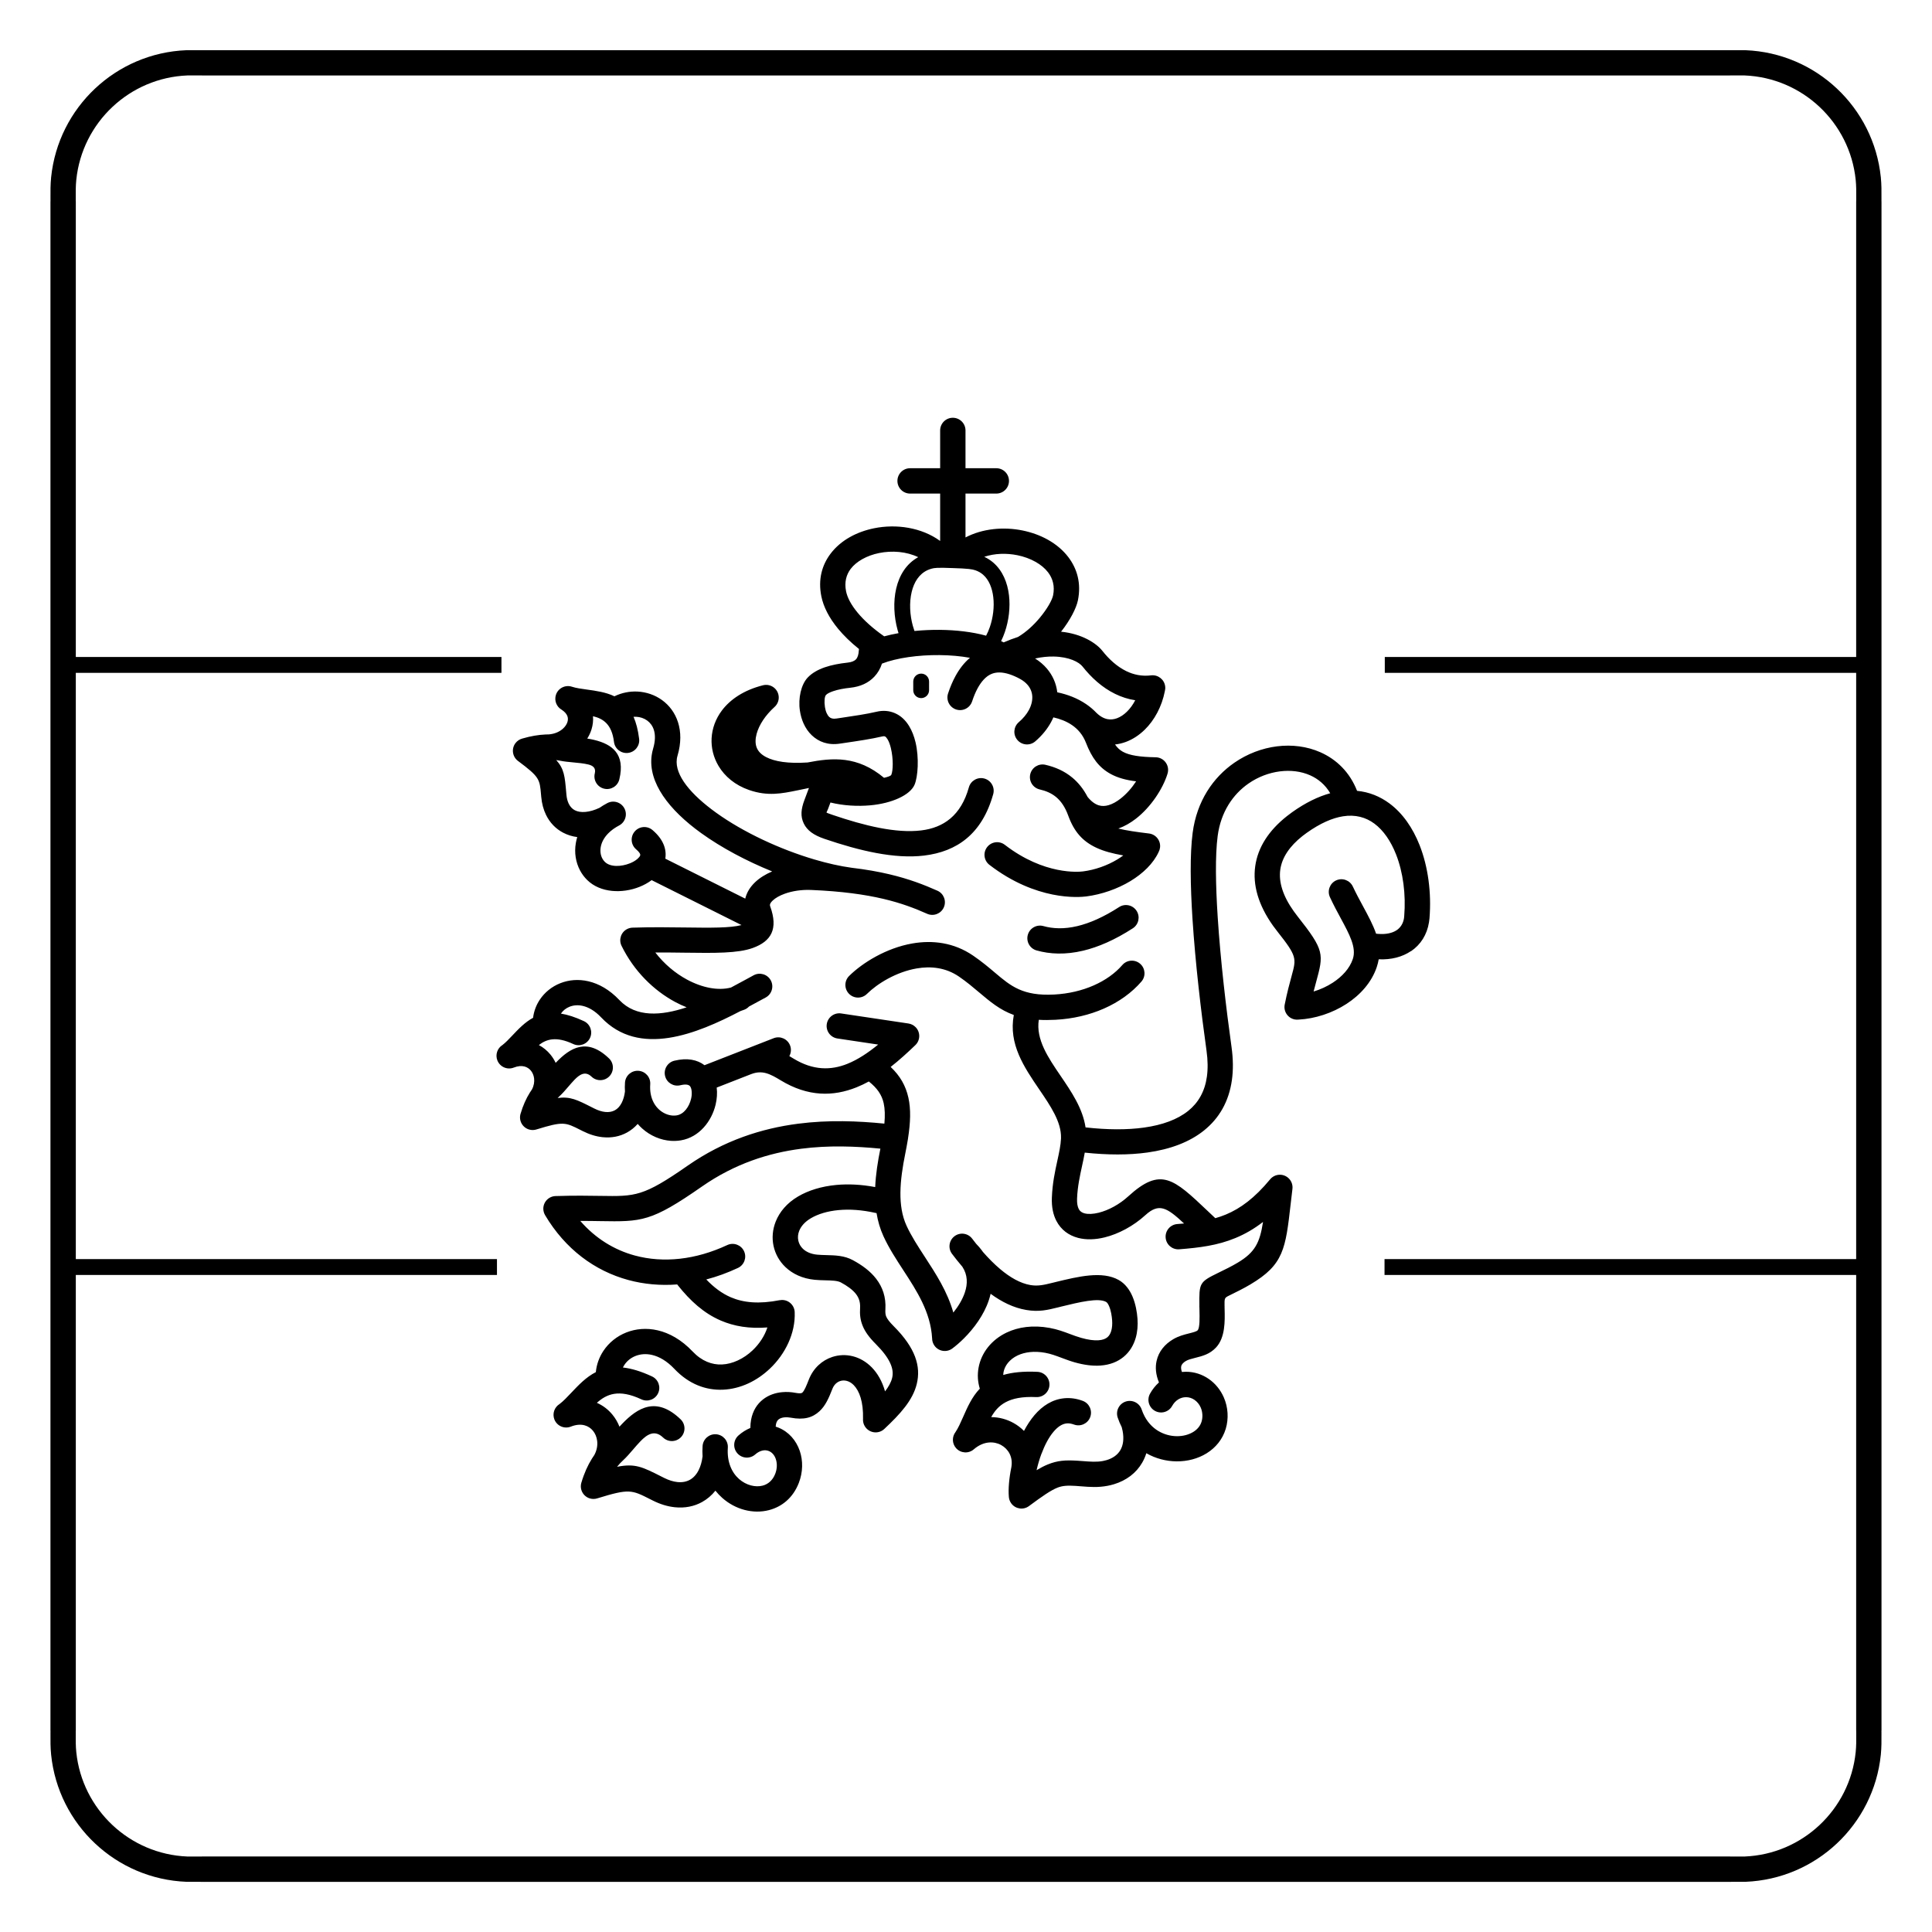 <?xml version="1.0" encoding="UTF-8"?>
<!-- Uploaded to: ICON Repo, www.iconrepo.com, Generator: ICON Repo Mixer Tools -->
<svg fill="#000000" width="800px" height="800px" version="1.1" viewBox="144 144 512 512" xmlns="http://www.w3.org/2000/svg">
 <path d="m401.62 329.87c-0.574 1.762-2.465 2.723-4.227 2.152-1.762-0.574-2.723-2.465-2.152-4.227 0.547-1.664 1.195-3.207 1.957-4.606 1.07-1.961 2.348-3.602 3.852-4.859-2.469-0.461-5.254-0.695-8.105-0.723-5.59-0.047-11.277 0.73-15.215 2.258-0.43 1.332-1.102 2.488-2.016 3.457-1.559 1.66-3.699 2.656-6.391 2.941-1.625 0.172-3.231 0.461-4.562 0.922-0.852 0.293-1.516 0.621-1.859 0.984-0.395 0.418-0.504 1.742-0.285 3.207 0.086 0.57 0.238 1.125 0.461 1.617 0.184 0.406 0.41 0.758 0.684 1.016 0.383 0.359 0.98 0.551 1.852 0.418 0.504-0.074 1.039-0.156 1.586-0.234 2.992-0.441 6.516-0.961 9.043-1.562 1.812-0.434 3.434-0.266 4.875 0.348 1.617 0.688 2.863 1.898 3.797 3.422 0.785 1.277 1.344 2.769 1.711 4.316 0.98 4.117 0.637 9.137-0.254 11.234-1.176 2.769-6.043 4.965-11.781 5.473-3.301 0.289-7.019 0.113-10.512-0.75l-0.629 1.684c-0.246 0.66-0.445 0.914-0.418 0.965 0.035 0.07 0.531 0.266 1.609 0.633 8.453 2.879 16.82 4.926 23.488 4.117 5.91-0.719 10.543-3.934 12.629-11.41 0.492-1.781 2.336-2.828 4.121-2.336 1.781 0.492 2.828 2.336 2.336 4.121-2.973 10.648-9.691 15.242-18.297 16.289-7.848 0.953-17.16-1.273-26.43-4.43-2.887-0.984-4.582-2.238-5.465-4.043-0.945-1.922-0.734-3.863 0.156-6.238l1.199-3.199c-0.551 0.109-1.105 0.227-1.66 0.344-0.172 0.035-0.359 0.074-1.383 0.285-2.152 0.441-4.043 0.82-6.059 0.91-2.152 0.094-4.309-0.152-6.766-1.004-3.688-1.277-6.43-3.586-8.086-6.367-1.344-2.254-1.977-4.797-1.84-7.356 0.141-2.562 1.035-5.113 2.746-7.375 2.223-2.934 5.812-5.379 10.883-6.66 1.797-0.449 3.617 0.645 4.066 2.441 0.316 1.266-0.133 2.547-1.055 3.348-2.348 2.129-4.047 4.66-4.703 7.066-0.363 1.328-0.395 2.582-0.004 3.629h0.004c0.367 0.977 1.168 1.859 2.5 2.551 2.266 1.176 5.82 1.77 10.984 1.43 6.641-1.293 13.242-1.816 20.27 4.062 1.109-0.246 1.82-0.527 1.934-0.797 0.477-1.121 0.562-4.227-0.113-7.062-0.219-0.922-0.516-1.754-0.898-2.375-0.23-0.375-0.469-0.645-0.703-0.746-0.141-0.059-0.367-0.059-0.703 0.02-2.742 0.652-6.461 1.203-9.621 1.668-0.551 0.082-1.082 0.16-1.586 0.234-3.164 0.477-5.621-0.48-7.441-2.203-0.934-0.883-1.652-1.953-2.176-3.113-0.488-1.074-0.812-2.238-0.984-3.402-0.5-3.336 0.32-6.949 2.07-8.797 1.152-1.215 2.734-2.094 4.535-2.715 1.816-0.625 3.93-1.012 6.031-1.238 1.039-0.109 1.781-0.406 2.219-0.871 0.445-0.473 0.695-1.246 0.75-2.309 0.008-0.145 0.023-0.289 0.051-0.426-2.231-1.793-4.07-3.594-5.531-5.359-2.426-2.934-3.883-5.852-4.441-8.586-0.914-4.477 0.152-8.305 2.461-11.344 1.355-1.781 3.106-3.25 5.109-4.375 1.914-1.078 4.09-1.863 6.379-2.332 5.894-1.203 12.602-0.227 17.531 3.359v-12.555h-7.965c-1.855 0-3.359-1.504-3.359-3.359 0-1.855 1.504-3.359 3.359-3.359h7.965v-10.012c0-1.855 1.504-3.359 3.359-3.359 1.855 0 3.359 1.504 3.359 3.359v10.012h8.164c1.855 0 3.359 1.504 3.359 3.359 0 1.855-1.504 3.359-3.359 3.359h-8.164v11.625c4.523-2.363 10.082-2.875 15.133-1.844 2.402 0.492 4.699 1.32 6.723 2.461 2.117 1.191 3.969 2.731 5.379 4.578 2.363 3.098 3.473 6.977 2.555 11.477-0.418 2.059-2.039 5.246-4.465 8.309 5.566 0.559 9.359 3.062 10.945 5.07 1.73 2.188 3.856 4.168 6.352 5.383 1.938 0.945 4.133 1.414 6.57 1.117 1.84-0.219 3.508 1.098 3.727 2.938 0.051 0.434 0.016 0.855-0.09 1.254-0.801 4.094-2.762 7.688-5.328 10.203-1.48 1.449-3.176 2.562-4.992 3.238-0.938 0.348-1.902 0.578-2.883 0.684 0.59 0.852 1.262 1.48 2.074 1.926 1.809 0.992 4.539 1.387 8.699 1.465 1.848 0.027 3.32 1.551 3.293 3.398-0.004 0.363-0.07 0.711-0.18 1.039-1.242 3.969-4.422 8.793-8.352 11.84-1.441 1.117-3.012 2.023-4.66 2.606 2.121 0.523 4.793 0.91 8.117 1.312 1.84 0.219 3.156 1.887 2.938 3.727-0.051 0.43-0.18 0.828-0.371 1.188-1.395 3.016-4.133 5.684-7.504 7.715-3.414 2.059-7.582 3.523-11.676 4.051-0.883 0.113-4.277 0.438-8.957-0.512-4.582-0.93-10.504-3.082-16.711-7.863-1.465-1.129-1.734-3.234-0.605-4.695 1.129-1.465 3.234-1.734 4.695-0.605 5.242 4.039 10.156 5.836 13.93 6.606 3.68 0.746 6.16 0.516 6.805 0.434 3.148-0.402 6.379-1.547 9.051-3.156 0.566-0.344 1.105-0.703 1.605-1.074-2.836-0.5-5.152-1.113-7.117-2.031-3.664-1.707-5.922-4.25-7.477-8.527-0.828-2.277-1.922-3.84-3.195-4.902-1.25-1.043-2.738-1.656-4.352-2.027-1.805-0.414-2.934-2.211-2.519-4.016 0.414-1.805 2.211-2.934 4.016-2.519 2.57 0.594 5.004 1.621 7.156 3.418 1.543 1.289 2.906 2.949 4.023 5.094 1.004 1.23 2.004 1.938 2.965 2.231 0.836 0.254 1.715 0.215 2.598-0.043 1.051-0.305 2.117-0.91 3.144-1.707 1.613-1.25 3.051-2.898 4.156-4.606-2.731-0.336-4.91-0.949-6.75-1.957-3.113-1.707-5.004-4.301-6.543-8.27-0.816-2.106-2.141-3.621-3.719-4.695-1.457-0.992-3.164-1.637-4.914-2.031-0.188 0.434-0.395 0.863-0.629 1.289-0.984 1.805-2.379 3.531-4.18 5.078-1.406 1.203-3.519 1.039-4.723-0.367s-1.039-3.519 0.367-4.723c1.172-1.008 2.059-2.09 2.656-3.188 0.684-1.254 0.988-2.527 0.914-3.711-0.07-1.078-0.48-2.109-1.238-2.988-0.512-0.598-1.188-1.137-2.023-1.594-0.961-0.523-1.879-0.926-2.75-1.211-2.004-0.656-3.633-0.629-4.93-0.035-1.367 0.625-2.543 1.918-3.535 3.734-0.543 0.996-1.031 2.164-1.461 3.477zm-237.53 147.81h111.61v4.199h-111.61v120.76l-0.012 0.012-0.004 0.797c-0.012 1.656-0.023 3.258 0.145 4.898 0.777 7.59 4.312 14.367 9.586 19.32 5.238 4.918 12.195 8.027 19.871 8.332 0.336 0.012 2.184 0.008 3.223 0 2.168-0.008-2.25-0.016 0.703-0.016h404.79c2.953 0-1.465 0.008 0.703 0.016 1.039 0.004 2.883 0.012 3.223 0 7.676-0.305 14.629-3.414 19.871-8.332 5.273-4.949 8.809-11.73 9.586-19.32 0.168-1.641 0.156-3.242 0.145-4.898l-0.004-0.797-0.012-0.012v-120.76h-124.99v-4.199h124.99v-155.37h-124.92v-4.199h124.92v-120.76l0.012-0.012 0.004-0.797c0.012-1.656 0.023-3.258-0.145-4.898-0.777-7.59-4.312-14.367-9.586-19.32-5.238-4.918-12.195-8.027-19.871-8.332-0.336-0.012-2.184-0.008-3.223 0-2.168 0.008 2.25 0.016-0.703 0.016h-404.79c-2.953 0 1.465-0.008-0.703-0.016-1.039-0.004-2.883-0.012-3.223 0-7.676 0.305-14.629 3.414-19.871 8.332-5.273 4.949-8.809 11.73-9.586 19.32-0.168 1.641-0.156 3.242-0.145 4.898l0.004 0.797 0.012 0.012v120.76h112.8v4.199h-112.8zm-6.719-77.684v-202.64h0.012l-0.004-0.781c-0.012-1.871-0.023-3.684 0.172-5.606 0.949-9.246 5.246-17.5 11.66-23.52 6.379-5.988 14.848-9.773 24.199-10.145 0.363-0.016 2.375-0.008 3.512 0 1.508 0.008-2.492-0.012 0.676-0.012h404.79c3.168 0-0.832 0.016 0.676 0.012 1.133-0.004 3.148-0.012 3.512 0 9.352 0.371 17.82 4.156 24.199 10.145 6.414 6.019 10.711 14.27 11.66 23.52 0.199 1.926 0.184 3.734 0.172 5.606l-0.004 0.781h0.012v405.29h-0.012l0.004 0.781c0.012 1.871 0.023 3.684-0.172 5.606-0.949 9.246-5.246 17.5-11.66 23.52-6.379 5.988-14.848 9.773-24.199 10.145-0.363 0.016-2.375 0.008-3.512 0-1.508-0.008 2.492 0.012-0.676 0.012h-404.79c-3.168 0 0.832-0.016-0.676-0.012-1.133 0.004-3.148 0.012-3.512 0-9.352-0.371-17.82-4.156-24.199-10.145-6.414-6.019-10.711-14.27-11.66-23.52-0.199-1.926-0.184-3.734-0.172-5.606l0.004-0.781h-0.012zm228.65-75.383c0-1.16 0.941-2.098 2.098-2.098 1.16 0 2.098 0.941 2.098 2.098v2.297c0 1.16-0.941 2.098-2.098 2.098-1.16 0-2.098-0.941-2.098-2.098zm122.65 66.824c0.168 0.02 0.352 0.035 0.543 0.051 2.074 0.168 3.758-0.195 4.934-0.988 1.023-0.691 1.703-1.777 1.926-3.16 0.016-0.105 0.035-0.281 0.055-0.527 0.473-5.828-0.293-11.652-2.176-16.422-1.367-3.465-3.301-6.324-5.742-8.133-2.262-1.676-5.047-2.449-8.309-1.93-2.82 0.449-6.023 1.836-9.605 4.383-0.441 0.316-0.816 0.594-1.121 0.836-3.406 2.695-5.434 5.691-5.887 8.906-0.457 3.258 0.66 6.949 3.551 11.012 0.348 0.488 0.676 0.926 0.98 1.312 7.234 9.145 6.992 10.035 4.945 17.543-0.195 0.723-0.414 1.523-0.648 2.441 1.781-0.531 3.519-1.324 5.078-2.336 2.5-1.625 4.477-3.781 5.312-6.269 1.012-3.019-0.863-6.488-3.199-10.809-0.902-1.668-1.863-3.445-2.856-5.574-0.781-1.672-0.059-3.664 1.613-4.449 1.672-0.781 3.664-0.059 4.449 1.613 0.824 1.762 1.789 3.551 2.699 5.231 1.395 2.578 2.664 4.93 3.461 7.262zm9.227 4.629c-2.269 1.531-5.18 2.309-8.527 2.16-0.113 0.672-0.281 1.355-0.516 2.059-1.348 4.019-4.32 7.359-8.016 9.758-3.773 2.449-8.359 3.945-12.703 4.16-0.336 0.039-0.68 0.027-1.027-0.039-1.82-0.355-3.004-2.117-2.648-3.938 0.633-3.199 1.316-5.699 1.852-7.664 1.254-4.598 1.402-5.141-3.738-11.637-0.461-0.582-0.855-1.105-1.191-1.574-3.945-5.539-5.43-10.852-4.734-15.812 0.703-5.004 3.59-9.449 8.379-13.238 0.5-0.395 0.961-0.742 1.387-1.047 3.57-2.543 6.949-4.172 10.109-5.035-1.301-2.227-3.172-3.805-5.34-4.762-2.387-1.055-5.164-1.391-7.977-1.035-2.883 0.363-5.773 1.441-8.316 3.203-4.133 2.863-7.367 7.551-8.199 13.941-0.672 5.148-0.543 12.934 0.016 21.555 0.742 11.449 2.246 24.258 3.664 34.375 0.445 3.191 0.465 6.102 0.094 8.742-0.805 5.711-3.379 10.121-7.394 13.348-3.836 3.082-8.934 4.992-14.98 5.84-4.934 0.691-10.535 0.68-16.621 0.031-0.199 1.18-0.457 2.356-0.727 3.582-0.566 2.598-1.188 5.438-1.312 8.578-0.047 1.234 0.121 2.156 0.457 2.801 0.305 0.59 0.84 0.953 1.504 1.129 1.016 0.27 2.316 0.191 3.738-0.156 2.656-0.652 5.535-2.219 7.863-4.344 8.645-7.891 11.996-4.711 21.094 3.914 0.59 0.559 1.207 1.145 1.98 1.871 0.945-0.27 1.871-0.586 2.781-0.961 3.856-1.598 7.637-4.367 11.746-9.336 1.18-1.426 3.297-1.629 4.723-0.445 0.91 0.754 1.32 1.887 1.191 2.977-0.219 1.828-0.336 2.863-0.449 3.828-1.379 12.098-1.848 16.227-10.672 21.477-0.914 0.543-1.863 1.059-2.84 1.559-1.168 0.602-1.988 1.004-2.801 1.398-1.258 0.613-1.258 0.691-1.23 2.762v0.039h0.012c0 0.078-0.004 0.16-0.008 0.238l0.016 0.625c0.074 3.094 0.18 7.469-2.269 10.098-1.66 1.781-3.566 2.262-5.555 2.762-0.902 0.227-1.836 0.461-2.449 0.828-0.633 0.375-1.109 0.848-1.227 1.387-0.086 0.398-0.039 0.898 0.184 1.516 0.352-0.035 0.707-0.055 1.07-0.055 2.215 0 4.277 0.691 6.012 1.883 1.742 1.195 3.148 2.91 4.027 4.934 0.566 1.305 0.898 2.711 0.98 4.113 0.086 1.414-0.07 2.844-0.473 4.184-0.852 2.816-2.676 5.008-5.051 6.488-2.285 1.426-5.098 2.172-7.992 2.144-2.699-0.023-5.492-0.719-8.008-2.156-0.273 0.887-0.641 1.723-1.094 2.504-1.586 2.738-4.172 4.723-7.531 5.731-0.512 0.152-1.055 0.285-1.621 0.395-2.562 0.488-4.703 0.32-6.953 0.145-0.633-0.051-1.277-0.102-1.547-0.117-2.113-0.129-3.469-0.078-4.894 0.504-1.688 0.691-3.84 2.16-7.457 4.844-1.484 1.102-3.582 0.789-4.684-0.695-0.41-0.555-0.625-1.191-0.656-1.832-0.164-2.004 0.059-4.777 0.664-7.738 0.004-0.043 0.012-0.09 0.02-0.133 0.219-1.32 0.012-2.519-0.492-3.504-0.492-0.961-1.273-1.746-2.227-2.273-0.941-0.523-2.066-0.777-3.246-0.676-1.305 0.113-2.688 0.676-4 1.809-1.398 1.211-3.512 1.059-4.723-0.34-1.059-1.223-1.074-2.992-0.129-4.227 0.734-1.086 1.359-2.512 1.996-3.953 1.176-2.672 2.367-5.379 4.449-7.551-0.57-1.844-0.664-3.734-0.332-5.555 0.359-1.98 1.219-3.852 2.516-5.469 1.258-1.566 2.926-2.902 4.949-3.859 3.055-1.449 6.926-2.031 11.367-1.219 2.102 0.383 3.773 1.012 5.461 1.645 0.902 0.34 1.809 0.68 2.894 0.988 1.875 0.539 3.402 0.727 4.621 0.641 1.047-0.074 1.812-0.359 2.332-0.793 0.488-0.406 0.824-1 1.027-1.715 0.234-0.812 0.301-1.754 0.23-2.758-0.078-1.117-0.297-2.594-0.801-3.758-0.234-0.539-0.5-0.973-0.785-1.133-2.051-1.164-7.094 0.062-11.824 1.211l-0.184 0.047c-0.543 0.133-0.141 0.035-0.73 0.184-2.801 0.691-5.078 1.258-8.445 0.684-3.363-0.57-6.523-2.144-9.434-4.285-0.133 0.582-0.297 1.16-0.488 1.734-1.305 3.898-3.941 7.445-6.566 10.062-1.074 1.074-2.133 1.984-3.09 2.695-1.484 1.109-3.59 0.805-4.695-0.684-0.457-0.609-0.672-1.328-0.668-2.035-0.391-6.902-4.059-12.535-7.59-17.961-1.941-2.981-3.848-5.906-5.293-9.051-0.906-1.965-1.492-4.023-1.84-6.144-0.109-0.012-0.223-0.031-0.332-0.059-3.578-0.805-6.844-1.004-9.691-0.742-2.984 0.273-5.477 1.047-7.356 2.148-1.613 0.945-2.629 2.129-3.113 3.344-0.348 0.867-0.422 1.766-0.242 2.598 0.172 0.812 0.586 1.566 1.227 2.176 0.852 0.812 2.113 1.387 3.754 1.547 0.773 0.074 1.59 0.094 2.391 0.117 2.457 0.062 4.824 0.121 7.086 1.344 2.5 1.352 4.644 2.934 6.191 4.953 1.695 2.215 2.613 4.832 2.43 8.043-0.043 0.773-0.016 1.383 0.199 1.91 0.277 0.672 0.887 1.477 2.012 2.602 5.754 5.762 7.238 10.617 6.102 15.285-1.062 4.371-4.402 7.992-8.602 11.934-1.348 1.27-3.469 1.203-4.738-0.145-0.668-0.711-0.965-1.633-0.902-2.535 0.105-4.516-0.957-7.383-2.457-8.926-0.582-0.598-1.227-0.969-1.875-1.133-0.594-0.152-1.195-0.133-1.734 0.047-0.867 0.285-1.625 0.984-2.035 2.035-1.004 2.555-1.863 4.508-3.438 5.965-1.867 1.723-4.148 2.356-7.617 1.707-0.555-0.102-1.117-0.141-1.641-0.09-0.609 0.055-1.168 0.227-1.57 0.543-0.332 0.262-0.59 0.688-0.707 1.328-0.035 0.184-0.059 0.379-0.074 0.59 0.238 0.074 0.477 0.16 0.715 0.258 2.75 1.113 4.711 3.387 5.664 6.164 0.883 2.582 0.867 5.621-0.254 8.512-1.535 3.953-4.484 6.301-7.887 7.188-2.094 0.547-4.336 0.516-6.496-0.051-2.102-0.555-4.141-1.625-5.891-3.176-0.652-0.578-1.262-1.219-1.82-1.922-1.004 1.254-2.195 2.262-3.539 3.008-2.117 1.172-4.57 1.656-7.211 1.383-1.902-0.195-3.891-0.789-5.902-1.809l-0.668-0.336c-4.883-2.477-5.547-2.812-13.922-0.23-0.633 0.215-1.332 0.242-2.019 0.043-1.773-0.523-2.793-2.383-2.269-4.16 0.75-2.547 1.707-4.637 2.805-6.394 0.211-0.336 0.426-0.66 0.645-0.973 0.672-1.254 0.887-2.555 0.738-3.75-0.129-1.023-0.52-1.949-1.117-2.672-0.562-0.684-1.328-1.195-2.231-1.438-1.012-0.27-2.238-0.195-3.625 0.352-1.723 0.68-3.676-0.164-4.356-1.891-0.605-1.539 0-3.254 1.359-4.09 1.004-0.762 2.019-1.836 3.043-2.922 1.98-2.098 3.992-4.223 6.578-5.539 0.199-2.066 0.91-3.981 2.008-5.633 1.449-2.18 3.57-3.898 6.09-4.887 2.473-0.973 5.328-1.242 8.289-0.559 3.098 0.719 6.309 2.488 9.273 5.621 2.414 2.551 5.129 3.539 7.742 3.434 1.426-0.059 2.856-0.438 4.219-1.07 1.43-0.66 2.754-1.574 3.906-2.664 1.805-1.707 3.207-3.832 3.938-6.082-4.809 0.379-8.824-0.309-12.348-1.824-4.555-1.965-8.113-5.25-11.406-9.379-0.051-0.062-0.098-0.129-0.145-0.195-4.457 0.344-8.812-0.051-12.938-1.168-8.934-2.422-16.73-8.191-22.082-17.199l0.004-0.004c-0.277-0.469-0.445-1.016-0.465-1.598-0.059-1.848 1.395-3.394 3.242-3.449 5.008-0.16 8.824-0.098 11.914-0.047 9.277 0.152 11.328 0.188 23.066-7.988 9.676-6.738 19.684-9.895 29.273-11.137 8.16-1.055 15.926-0.715 22.891-0.027 0.191-2.133 0.145-3.906-0.188-5.41-0.492-2.227-1.734-4.008-3.934-5.758-1.066 0.586-2.156 1.105-3.269 1.551-6.16 2.461-12.832 2.555-20.117-1.871-1.223-0.742-2.531-1.523-3.875-1.887-1.141-0.309-2.426-0.328-3.945 0.266h-0.004l-9.109 3.559 0.004 0.023c0.18 1.426 0.07 2.981-0.297 4.519-1.047 4.371-4.316 8.605-9.172 9.438-0.875 0.148-1.773 0.191-2.672 0.133-2.691-0.184-5.418-1.305-7.609-3.273-0.418-0.375-0.812-0.777-1.188-1.211-0.82 0.926-1.77 1.688-2.82 2.269-1.906 1.055-4.113 1.492-6.484 1.246-1.695-0.176-3.461-0.703-5.246-1.605l-0.574-0.289c-4.059-2.059-4.613-2.34-11.637-0.176-0.633 0.215-1.332 0.242-2.019 0.039-1.773-0.523-2.793-2.383-2.269-4.16 0.66-2.238 1.5-4.074 2.469-5.625 0.184-0.293 0.367-0.57 0.559-0.844 0.516-0.98 0.68-1.992 0.566-2.922-0.098-0.793-0.402-1.512-0.859-2.066-0.426-0.516-1-0.902-1.684-1.086-0.777-0.207-1.738-0.145-2.832 0.285-1.723 0.68-3.676-0.164-4.356-1.891-0.605-1.535-0.004-3.25 1.352-4.086 0.824-0.633 1.676-1.531 2.535-2.441 1.691-1.789 3.406-3.602 5.574-4.773 0.215-1.754 0.836-3.379 1.773-4.789 1.301-1.957 3.203-3.5 5.465-4.387 2.215-0.871 4.766-1.113 7.414-0.5 2.754 0.637 5.598 2.207 8.223 4.981 4.383 4.633 11.043 4.176 17.82 1.918-1.043-0.414-2.078-0.898-3.102-1.449-5.613-3.031-10.855-8.121-14.148-14.848-0.812-1.66-0.125-3.664 1.535-4.473 0.441-0.215 0.906-0.324 1.363-0.34 5.047-0.168 9.801-0.105 14.059-0.047 6.535 0.086 11.836 0.156 14.836-0.641l-23.82-11.906c-0.949 0.711-2.051 1.316-3.234 1.789-4.457 1.781-10.316 1.656-13.852-1.828-0.766-0.754-1.402-1.617-1.902-2.562-1.121-2.129-1.547-4.672-1.098-7.258 0.09-0.516 0.215-1.031 0.371-1.551-1.332-0.172-2.582-0.562-3.719-1.156-1.969-1.027-3.527-2.625-4.551-4.723-0.676-1.387-1.113-2.984-1.27-4.766l-0.055-0.609c-0.355-4.117-0.402-4.668-6.109-8.926-1.484-1.109-1.789-3.211-0.684-4.695 0.477-0.637 1.133-1.055 1.844-1.242 2.25-0.66 4.277-0.988 6.152-1.074 0.301-0.016 0.602-0.02 0.895-0.023 1.531-0.129 2.809-0.707 3.707-1.52 0.59-0.531 1.004-1.148 1.195-1.777 0.16-0.52 0.164-1.055-0.016-1.543-0.215-0.578-0.703-1.16-1.52-1.699-1.348-0.773-2.016-2.406-1.516-3.945 0.574-1.762 2.465-2.723 4.227-2.152 1.113 0.363 2.477 0.551 3.852 0.738 2.559 0.352 5.156 0.707 7.418 1.805 1.945-0.953 4.059-1.359 6.117-1.258 2.332 0.117 4.602 0.887 6.492 2.25 1.918 1.383 3.441 3.367 4.246 5.891 0.797 2.496 0.867 5.484-0.133 8.867-0.082 0.281-0.145 0.559-0.18 0.828-0.594 4.379 3.809 9.508 10.398 14.258 7.242 5.215 16.965 9.723 26.062 12.41 3.457 1.02 6.801 1.773 9.855 2.191 3.797 0.449 7.055 1.031 9.922 1.707 5.285 1.242 9.266 2.793 12.82 4.375 1.688 0.754 2.445 2.734 1.691 4.422-0.754 1.688-2.734 2.445-4.422 1.691-3.199-1.426-6.797-2.824-11.613-3.957-4.887-1.148-10.996-2.016-19.148-2.356-2.531-0.105-4.973 0.277-6.984 1.004-1.34 0.484-2.441 1.102-3.176 1.801-0.453 0.43-0.723 0.832-0.734 1.16-0.004 0.109 0.016 0.234 0.07 0.379 2.172 5.996 0.293 9.254-4.617 11.031-3.961 1.434-10.137 1.352-17.891 1.25-2.484-0.031-5.144-0.066-7.938-0.055 2.391 3.09 5.316 5.516 8.383 7.172 4.082 2.203 8.316 3.004 11.668 2.117 1.426-0.75 2.789-1.492 4.062-2.188 1.188-0.648 1.586-0.867 1.953-1.066 1.629-0.875 3.664-0.266 4.539 1.363s0.266 3.664-1.363 4.539c-1.613 0.867-1.773 0.957-1.926 1.039-0.801 0.438-1.637 0.891-2.492 1.352-0.324 0.348-0.727 0.629-1.199 0.816-0.348 0.141-0.703 0.27-1.062 0.383-11.566 6.047-26.836 12.328-36.922 1.668-1.629-1.723-3.305-2.676-4.863-3.039-1.27-0.293-2.465-0.188-3.481 0.211-0.965 0.379-1.766 1.02-2.309 1.828 1.773 0.285 3.781 0.922 6.094 2 1.672 0.781 2.394 2.773 1.613 4.449-0.781 1.672-2.773 2.394-4.449 1.613-4.492-2.098-7.086-1.305-9.105 0.277 1.18 0.625 2.211 1.48 3.055 2.504 0.555 0.672 1.023 1.414 1.398 2.211l0.137-0.145c3.703-3.848 8.18-6.633 14-1.031 1.332 1.281 1.375 3.402 0.094 4.734s-3.402 1.375-4.734 0.094c-1.66-1.598-3.199-0.531-4.527 0.848-0.551 0.574-1.109 1.223-1.641 1.84-0.789 0.918-1.531 1.781-2.301 2.484-0.172 0.156-0.34 0.32-0.508 0.488 3.359-0.43 5.121 0.461 9.125 2.492l0.574 0.289c1.043 0.527 2.023 0.828 2.91 0.922 0.98 0.102 1.855-0.059 2.574-0.457 0.723-0.398 1.34-1.07 1.805-1.992 0.41-0.816 0.703-1.809 0.852-2.973-0.051-0.762-0.051-1.551 0.008-2.367 0.125-1.848 1.723-3.246 3.57-3.121 1.848 0.125 3.246 1.723 3.121 3.57-0.062 0.891-0.02 1.711 0.109 2.465 0.316 1.84 1.16 3.273 2.258 4.258 1.055 0.945 2.332 1.484 3.566 1.57 0.375 0.027 0.742 0.008 1.098-0.051 1.93-0.328 3.297-2.305 3.793-4.375 0.176-0.73 0.227-1.473 0.141-2.156-0.062-0.492-0.195-0.902-0.402-1.176-0.336-0.445-1.148-0.621-2.59-0.273-1.797 0.434-3.606-0.668-4.039-2.465-0.434-1.797 0.668-3.606 2.465-4.039 3.449-0.832 6.09-0.25 7.984 1.191l18.328-7.156c1.723-0.676 3.668 0.18 4.344 1.902 0.375 0.965 0.277 1.996-0.188 2.84 0.395 0.23 0.777 0.461 1.156 0.691 5.18 3.144 9.875 3.094 14.188 1.371 2.812-1.121 5.547-2.957 8.195-5.117l-10.789-1.613c-1.832-0.27-3.102-1.973-2.832-3.805 0.27-1.832 1.973-3.102 3.805-2.832l17.836 2.664v0.004c0.711 0.102 1.395 0.434 1.93 0.992 1.281 1.332 1.242 3.453-0.094 4.734-2.094 2.016-4.269 4-6.543 5.781 2.488 2.359 3.988 4.945 4.703 8.172 0.668 3.027 0.566 6.484-0.109 10.809-0.004 0.039-0.008 0.074-0.012 0.113-0.016 0.141-0.039 0.277-0.074 0.414-0.176 1.082-0.387 2.219-0.629 3.414-0.711 3.516-1.262 7.055-1.293 10.398-0.027 3.137 0.406 6.121 1.625 8.766 1.266 2.754 3.027 5.457 4.82 8.211 2.953 4.531 5.988 9.191 7.578 14.797 1.293-1.613 2.426-3.449 3.062-5.356 0.75-2.242 0.758-4.617-0.672-6.789-0.449-0.523-0.887-1.055-1.312-1.586-0.09-0.102-0.176-0.207-0.25-0.312-0.398-0.5-0.789-1.004-1.168-1.504-1.117-1.473-0.828-3.566 0.645-4.684 1.473-1.117 3.566-0.828 4.684 0.645 0.34 0.449 0.691 0.898 1.047 1.348 0.566 0.578 1.055 1.145 1.469 1.699 0.117 0.156 0.227 0.312 0.336 0.469 1.441 1.648 2.992 3.223 4.621 4.594 2.547 2.137 5.254 3.727 7.977 4.188 2.016 0.344 3.688-0.07 5.742-0.578 0.105-0.027-0.293 0.074 0.758-0.184l0.184-0.047c5.981-1.453 12.348-3 16.707-0.531 1.707 0.965 2.856 2.543 3.621 4.309 0.875 2.023 1.234 4.301 1.352 5.961 0.125 1.754-0.016 3.469-0.465 5.043-0.566 1.977-1.609 3.723-3.207 5.047-1.566 1.297-3.602 2.133-6.164 2.312-1.965 0.137-4.258-0.121-6.902-0.879-1.121-0.32-2.262-0.75-3.394-1.172-1.414-0.531-2.816-1.055-4.309-1.328-2.961-0.539-5.441-0.195-7.328 0.695-1.074 0.508-1.945 1.199-2.586 1.996-0.602 0.75-0.992 1.59-1.152 2.449-0.043 0.242-0.07 0.488-0.078 0.734 2.367-0.688 5.316-1.012 9.062-0.832 1.848 0.086 3.273 1.656 3.188 3.504s-1.656 3.273-3.504 3.188c-7.406-0.355-10.191 2.188-11.93 5.305 2.109 0.016 4.137 0.574 5.914 1.559 1.02 0.566 1.953 1.273 2.773 2.102 0.801-1.523 1.727-2.945 2.773-4.176 2.129-2.492 4.766-4.195 7.941-4.484 1.547-0.141 3.172 0.066 4.867 0.695 1.73 0.645 2.613 2.57 1.969 4.305-0.645 1.73-2.57 2.613-4.305 1.969-0.711-0.262-1.352-0.355-1.93-0.301-1.234 0.113-2.402 0.941-3.457 2.176-1.305 1.527-2.387 3.641-3.231 5.91l-0.012-0.004v0.004c-0.531 1.434-0.957 2.902-1.277 4.312 1.062-0.641 2.016-1.133 2.945-1.512 2.629-1.074 4.715-1.188 7.809-1.004 0.828 0.051 1.254 0.082 1.676 0.117 1.801 0.141 3.516 0.277 5.168-0.039 0.328-0.062 0.648-0.141 0.965-0.234 1.684-0.504 2.934-1.426 3.648-2.66 0.75-1.293 0.98-3.019 0.59-5.07-0.062-0.324-0.141-0.656-0.238-1.004-0.402-0.789-0.758-1.629-1.062-2.527-0.594-1.754 0.344-3.656 2.098-4.25 1.754-0.594 3.656 0.344 4.25 2.098 0.215 0.633 0.469 1.219 0.754 1.762 0.027 0.051 0.059 0.102 0.082 0.156 0.914 1.668 2.137 2.898 3.504 3.734 1.555 0.949 3.297 1.406 4.973 1.422 1.625 0.016 3.172-0.383 4.398-1.148 1.035-0.645 1.82-1.562 2.164-2.707 0.18-0.602 0.25-1.238 0.211-1.875-0.039-0.656-0.184-1.289-0.43-1.855-0.367-0.844-0.949-1.555-1.664-2.047-0.648-0.445-1.414-0.703-2.234-0.703-0.75 0-1.449 0.211-2.051 0.582-0.66 0.406-1.219 1.004-1.621 1.73-0.891 1.621-2.93 2.215-4.551 1.324-1.621-0.891-2.215-2.93-1.324-4.551 0.625-1.133 1.43-2.144 2.371-2.996-0.859-2.094-1.004-3.996-0.629-5.688 0.566-2.574 2.234-4.469 4.375-5.742 1.449-0.859 2.863-1.215 4.234-1.562 1.008-0.254 1.973-0.496 2.273-0.82 0.598-0.641 0.531-3.41 0.484-5.371-0.004-0.223-0.012-0.438-0.016-0.676-0.012-0.113-0.016-0.227-0.016-0.344h0.012c-0.07-6.141-0.062-6.375 4.984-8.836 1.023-0.5 2.031-0.992 2.668-1.32 0.832-0.426 1.664-0.879 2.5-1.375 4.602-2.738 5.867-5.32 6.711-10.797-2.418 1.875-4.832 3.242-7.301 4.262-4.797 1.988-9.574 2.57-14.914 2.988-1.848 0.137-3.457-1.25-3.594-3.098s1.25-3.457 3.098-3.594c0.605-0.047 1.199-0.098 1.785-0.148-4.547-4.238-6.637-5.512-10.262-2.203-3.125 2.852-7.078 4.981-10.801 5.891-2.469 0.605-4.894 0.688-7.019 0.129-2.473-0.652-4.5-2.106-5.758-4.512-0.848-1.633-1.289-3.672-1.191-6.16 0.148-3.816 0.824-6.906 1.441-9.734 0.469-2.148 0.902-4.129 0.977-5.871 0-0.086 0.004-0.176 0.008-0.266 0.082-4.215-2.805-8.453-5.715-12.723-4.098-6.016-8.234-12.094-6.797-19.805-3.672-1.324-6.273-3.523-9.277-6.059-1.559-1.316-3.242-2.738-5.273-4.129-3.488-2.387-7.449-2.801-11.215-2.144-5.41 0.945-10.371 3.996-13.168 6.758-1.32 1.297-3.438 1.281-4.738-0.039-1.297-1.32-1.281-3.438 0.039-4.738 3.562-3.516 9.859-7.402 16.711-8.598 5.328-0.93 11.012-0.297 16.148 3.223 2.316 1.586 4.137 3.125 5.824 4.551 4.16 3.516 7.336 6.195 15.66 5.754 3.812-0.203 7.363-1.051 10.461-2.414 3.078-1.355 5.676-3.199 7.582-5.402 1.211-1.398 3.324-1.551 4.723-0.34 1.398 1.211 1.551 3.324 0.34 4.723-2.57 2.969-5.973 5.414-9.945 7.16-3.805 1.672-8.16 2.715-12.82 2.965-1.617 0.086-3.086 0.086-4.43 0.008-0.801 5.191 2.469 9.996 5.707 14.754 2.969 4.359 5.918 8.691 6.684 13.758 5.75 0.645 10.977 0.68 15.496 0.047 4.859-0.68 8.848-2.129 11.703-4.422 2.68-2.152 4.406-5.141 4.953-9.043 0.285-2.039 0.266-4.34-0.094-6.906-1.438-10.258-2.965-23.254-3.715-34.875-0.582-8.969-0.699-17.188 0.035-22.84 1.102-8.465 5.457-14.723 11.031-18.586 3.465-2.398 7.394-3.867 11.309-4.359 3.981-0.5 7.977 0.008 11.496 1.559 4.273 1.887 7.801 5.273 9.738 10.23 3.207 0.309 6.074 1.484 8.574 3.332 3.5 2.59 6.188 6.477 8 11.07 2.25 5.707 3.172 12.578 2.621 19.387-0.023 0.293-0.07 0.645-0.133 1.055-0.531 3.305-2.215 5.938-4.785 7.672zm-176.4-13.906c0.375-1.637 1.293-3.109 2.621-4.371 1.191-1.133 2.738-2.098 4.512-2.852-6.785-2.754-13.414-6.266-18.809-10.152-8.508-6.129-14.102-13.379-13.125-20.582 0.082-0.621 0.215-1.23 0.391-1.824 0.598-2.016 0.594-3.672 0.188-4.957-0.34-1.066-0.977-1.902-1.777-2.481-0.828-0.598-1.844-0.938-2.898-0.988-0.234-0.012-0.469-0.008-0.707 0.008 0.68 1.551 1.191 3.465 1.48 5.832 0.227 1.84-1.086 3.516-2.926 3.738-1.84 0.227-3.516-1.086-3.738-2.926-0.578-4.711-2.887-6.156-5.562-6.801 0.098 1.172-0.039 2.344-0.387 3.473-0.262 0.852-0.645 1.676-1.133 2.453 0.617 0.094 1.23 0.207 1.836 0.355 4.727 1.145 8.301 3.699 6.664 10.457-0.434 1.797-2.242 2.902-4.039 2.465-1.797-0.434-2.902-2.242-2.465-4.039 0.363-1.492-0.543-2.086-1.73-2.375s-2.629-0.422-3.969-0.547c-1.242-0.117-2.406-0.223-3.441-0.438-0.348-0.07-0.707-0.133-1.074-0.18 2.106 2.363 2.273 4.297 2.641 8.559l0.055 0.609c0.082 0.945 0.293 1.746 0.613 2.402 0.387 0.797 0.941 1.379 1.613 1.73 0.738 0.387 1.699 0.543 2.832 0.441 1.121-0.098 2.371-0.453 3.715-1.086 0.637-0.441 1.324-0.859 2.066-1.25 1.637-0.863 3.664-0.234 4.527 1.402 0.863 1.637 0.234 3.664-1.402 4.527-0.508 0.27-0.977 0.551-1.398 0.848-0.098 0.078-0.199 0.152-0.309 0.223-0.438 0.328-0.828 0.664-1.172 1.016-1.148 1.164-1.785 2.434-1.992 3.644-0.191 1.109-0.031 2.16 0.414 3.004 0.18 0.344 0.406 0.648 0.668 0.906 1.465 1.441 4.332 1.316 6.664 0.383 0.777-0.312 1.473-0.715 2.004-1.184 0.367-0.324 0.621-0.637 0.703-0.902 0.102-0.328-0.188-0.863-1.082-1.625-1.406-1.203-1.57-3.316-0.367-4.723s3.316-1.57 4.723-0.367c2.856 2.438 3.773 5.066 3.387 7.574l21.199 10.598zm77.207 13.715c-1.781-0.5-2.82-2.352-2.324-4.133 0.5-1.781 2.352-2.82 4.133-2.324 2.527 0.711 5.519 0.84 9.027 0 3.227-0.773 6.887-2.356 11.027-5.031 1.551-1.008 3.625-0.566 4.633 0.984 1.008 1.551 0.566 3.625-0.984 4.633-4.812 3.113-9.184 4.981-13.125 5.926-4.738 1.133-8.852 0.941-12.383-0.055zm-0.391-77.367c1.215 0.762 2.246 1.652 3.09 2.633 1.594 1.855 2.519 4.023 2.785 6.324 2.641 0.555 5.293 1.531 7.648 3.137 0.973 0.66 1.883 1.422 2.719 2.297 1 0.977 2.016 1.516 2.988 1.691 0.824 0.148 1.664 0.051 2.477-0.25 0.918-0.34 1.812-0.941 2.633-1.742 0.844-0.828 1.59-1.852 2.191-3.023-1.891-0.289-3.66-0.875-5.312-1.68-3.465-1.688-6.352-4.352-8.66-7.273-0.887-1.121-3.449-2.559-7.672-2.633-1.461-0.027-3.09 0.121-4.887 0.516zm-8.332-4.269c1.309-0.57 2.574-1.047 3.797-1.438 2.199-1.309 4.168-3.152 5.742-5.039 2.008-2.406 3.301-4.719 3.562-6 0.488-2.402-0.086-4.449-1.32-6.07-0.836-1.098-1.984-2.039-3.332-2.797-1.441-0.812-3.074-1.402-4.781-1.75-2.945-0.602-6.082-0.5-8.809 0.414 0.895 0.414 1.699 0.941 2.414 1.562 2.434 2.113 3.738 5.246 4.137 8.641 0.379 3.219-0.055 6.711-1.102 9.758-0.285 0.824-0.613 1.621-0.988 2.379 0.234 0.109 0.461 0.223 0.684 0.34zm-31.441 198.5c0.941-1.23 1.605-2.418 1.887-3.578 0.574-2.359-0.52-5.156-4.344-8.988-1.777-1.777-2.832-3.266-3.453-4.777-0.684-1.656-0.797-3.121-0.699-4.824 0.086-1.461-0.316-2.633-1.062-3.606-0.898-1.172-2.316-2.184-4.039-3.113-0.883-0.477-2.445-0.516-4.066-0.555-0.938-0.023-1.891-0.047-2.863-0.141-3.246-0.316-5.859-1.566-7.742-3.356-1.645-1.566-2.719-3.527-3.168-5.637-0.441-2.09-0.266-4.32 0.586-6.457 1.012-2.535 2.965-4.902 5.949-6.648 2.691-1.578 6.137-2.672 10.137-3.039 3.102-0.285 6.559-0.137 10.273 0.566 0.145-3.379 0.691-6.809 1.375-10.184-6.492-0.629-13.652-0.926-21 0.027-8.598 1.113-17.582 3.949-26.281 10.008-13.484 9.391-15.934 9.352-27 9.168-1.543-0.023-3.273-0.055-5.258-0.055 4.008 4.621 8.988 7.695 14.48 9.18 7.531 2.039 16.074 1.148 24.473-2.773 1.672-0.781 3.664-0.059 4.449 1.613 0.781 1.672 0.059 3.664-1.613 4.449-2.785 1.301-5.594 2.32-8.391 3.051 1.969 2.051 4.074 3.676 6.492 4.719 3.363 1.449 7.496 1.84 12.953 0.773v0.008c0.164-0.031 0.336-0.051 0.512-0.059 1.848-0.074 3.406 1.367 3.477 3.215 0.227 5.559-2.469 11.094-6.59 14.992-1.699 1.605-3.629 2.945-5.688 3.894-2.125 0.98-4.414 1.578-6.766 1.672-4.434 0.18-8.961-1.414-12.859-5.535-1.973-2.086-4.008-3.238-5.914-3.68-1.582-0.367-3.078-0.23-4.356 0.27-1.227 0.484-2.254 1.305-2.941 2.344-0.152 0.23-0.289 0.469-0.406 0.719 2.199 0.242 4.734 0.977 7.711 2.367 1.672 0.781 2.394 2.773 1.613 4.449-0.781 1.672-2.773 2.394-4.449 1.613-6.012-2.809-9.219-1.363-11.781 0.93 1.621 0.707 3.016 1.789 4.117 3.129 0.785 0.953 1.418 2.031 1.871 3.195 0.23-0.254 0.469-0.512 0.715-0.766 4.106-4.266 9.066-7.363 15.488-1.184 1.332 1.281 1.375 3.402 0.094 4.734-1.281 1.332-3.402 1.375-4.734 0.094-2.262-2.176-4.281-0.801-6.016 1-0.652 0.676-1.305 1.434-1.926 2.16-0.902 1.051-1.754 2.039-2.625 2.84-0.57 0.523-1.121 1.102-1.637 1.75 4.801-0.938 6.699 0.023 11.762 2.586l0.668 0.336c1.27 0.641 2.469 1.012 3.566 1.125 1.25 0.129 2.371-0.078 3.305-0.598 0.934-0.516 1.727-1.375 2.316-2.543 0.512-1.012 0.871-2.242 1.047-3.676-0.059-0.875-0.059-1.785 0.004-2.727 0.125-1.848 1.723-3.246 3.57-3.121s3.246 1.723 3.121 3.57c-0.258 3.781 1.047 6.586 2.965 8.281 0.941 0.832 2.035 1.41 3.164 1.707 1.066 0.281 2.141 0.305 3.109 0.051 1.41-0.367 2.644-1.383 3.32-3.121 0.531-1.367 0.551-2.777 0.148-3.945-0.332-0.973-0.969-1.75-1.832-2.098-0.535-0.219-1.113-0.254-1.676-0.133-0.66 0.141-1.324 0.492-1.922 1.023-1.383 1.23-3.504 1.109-4.738-0.277-1.23-1.383-1.109-3.504 0.277-4.738 0.953-0.848 2.019-1.52 3.156-1.992 0-0.773 0.07-1.492 0.191-2.16 0.449-2.418 1.602-4.18 3.148-5.394 1.477-1.164 3.269-1.766 5.113-1.934 1.16-0.105 2.34-0.039 3.453 0.172 1.09 0.203 1.629 0.168 1.871-0.055 0.531-0.488 1.059-1.758 1.73-3.473 1.191-3.023 3.504-5.086 6.211-5.973 1.738-0.57 3.625-0.648 5.461-0.18 1.789 0.457 3.523 1.43 5.023 2.969 1.484 1.527 2.727 3.625 3.5 6.344zm8.805-221.08c-3.106-1.5-6.918-1.805-10.398-1.094-1.59 0.324-3.106 0.871-4.438 1.621-1.246 0.703-2.301 1.566-3.062 2.566-1.18 1.555-1.715 3.559-1.227 5.961 0.34 1.664 1.336 3.574 3.051 5.644 1.691 2.047 4.027 4.168 7.047 6.281 1.203-0.328 2.481-0.609 3.805-0.844-0.086-0.27-0.168-0.543-0.246-0.82-0.969-3.492-1.199-7.523-0.363-11.059 0.824-3.484 2.668-6.527 5.828-8.262zm-1 19.559c2.188-0.219 4.438-0.316 6.656-0.301 4.367 0.039 8.691 0.543 12.328 1.547 0.379-0.707 0.711-1.48 0.992-2.301 0.855-2.488 1.211-5.324 0.906-7.922-0.285-2.422-1.145-4.59-2.711-5.953-0.566-0.492-1.238-0.887-2.031-1.156-0.426-0.145-0.895-0.258-1.703-0.348-0.973-0.105-2.324-0.184-4.406-0.242h-0.023c-1.961-0.086-3.188-0.094-4.027-0.051-0.703 0.035-1.082 0.109-1.43 0.207-0.375 0.105-0.711 0.223-1.016 0.359-2.309 1.027-3.664 3.227-4.277 5.828-0.676 2.848-0.48 6.121 0.312 8.977 0.129 0.469 0.273 0.922 0.43 1.355z"/>
</svg>